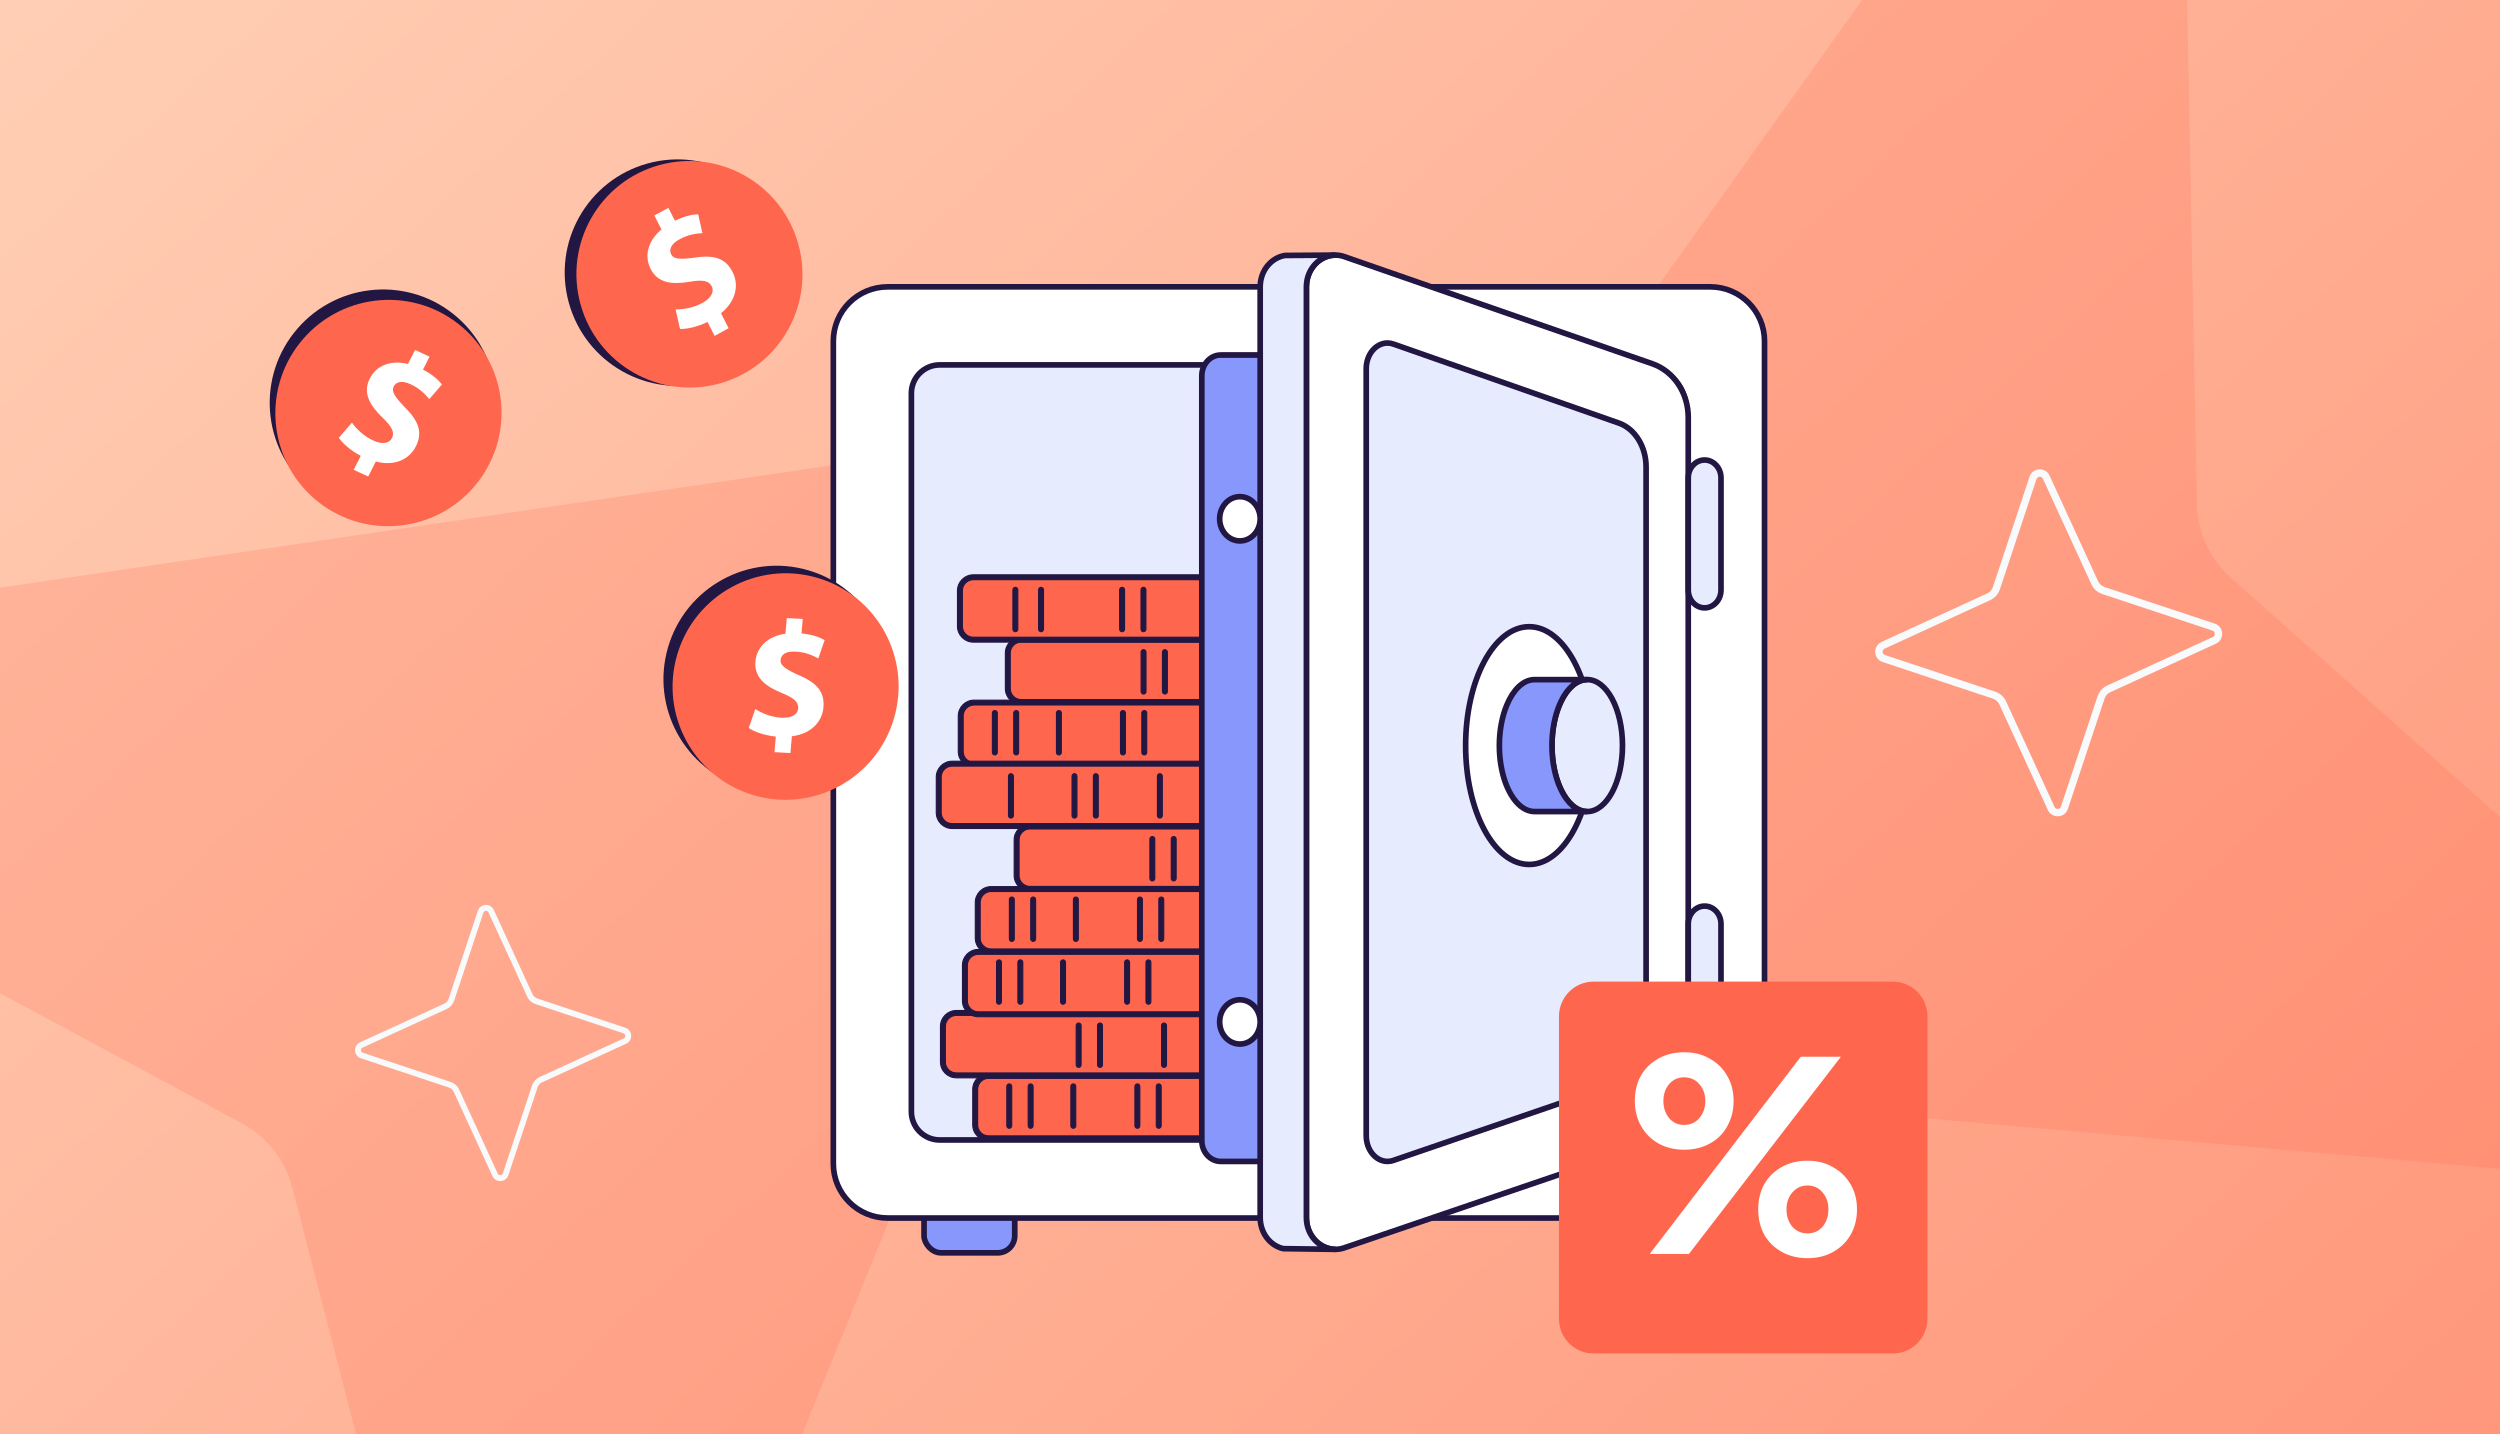<svg width="441" height="253" viewBox="0 0 441 253" fill="none" xmlns="http://www.w3.org/2000/svg">
<g clip-path="url(#clip0_2730_22300)">
<rect width="441" height="253" fill="url(#paint0_linear_2730_22300)"/>
<path opacity="0.2" d="M184.426 76.54L-51.576 111.247C-68.537 113.759 -72.538 136.236 -57.379 144.357L42.794 198.217C47.168 200.632 50.225 204.53 51.53 209.353L79.994 319.468C84.163 335.985 107.196 337.48 113.534 321.714L203.426 100.76C208.624 88.138 198.032 74.636 184.426 76.54Z" fill="#FF664E"/>
<path opacity="0.2" d="M227.503 187.432L465.13 208.288C482.211 209.769 491.306 188.828 478.438 177.42L393.45 101.838C389.754 98.476 387.682 93.976 387.529 88.982L385.322 -24.73C385.089 -41.764 363.028 -48.549 353.213 -34.678L214.624 159.472C206.646 170.549 213.826 186.136 227.503 187.432Z" fill="#FF664E"/>
<rect x="163" y="212" width="16" height="9" rx="3" fill="#8797FB" stroke="#221643"/>
<rect x="280" y="212" width="16" height="9" rx="3" fill="#8797FB" stroke="#221643"/>
<path d="M301.68 214.861H156.581C151.29 214.861 147 210.571 147 205.28V60.181C147 54.89 151.29 50.6 156.581 50.6H301.68C306.971 50.6 311.261 54.89 311.261 60.181V205.28C311.261 210.571 306.971 214.861 301.68 214.861Z" fill="white" stroke="#221643"/>
<path d="M289.517 201.093H168.744C164.339 201.093 160.769 197.522 160.769 193.118V72.344C160.769 67.94 164.339 64.369 168.744 64.369H289.517C293.921 64.369 297.492 67.94 297.492 72.344V193.118C297.492 197.522 293.921 201.093 289.517 201.093Z" fill="white"/>
<path d="M289.517 201.092H165.768C163.007 201.092 160.768 198.853 160.768 196.092L160.768 69.369C160.768 66.607 163.007 64.369 165.768 64.369L289.492 64.369C293.91 64.369 297.492 67.95 297.492 72.369V193.117C297.492 197.522 293.921 201.092 289.517 201.092Z" fill="#E7EBFE" stroke="#221643"/>
<path d="M174.846 167.94H226.42C227.783 167.94 228.892 166.835 228.892 165.475V159.195C228.892 157.834 227.783 156.729 226.42 156.729H174.846C173.482 156.729 172.373 157.834 172.373 159.195V165.475C172.373 166.835 173.482 167.94 174.846 167.94Z" fill="#FF664E" stroke="#221643" stroke-width="0.2"/>
<path d="M174.846 168.27H226.419C227.965 168.27 229.223 167.017 229.223 165.475V159.195C229.223 157.654 227.965 156.4 226.419 156.4H174.846C173.3 156.4 172.043 157.654 172.043 159.195V165.475C172.043 167.017 173.3 168.27 174.846 168.27ZM172.904 159.195C172.904 158.127 173.774 157.259 174.846 157.259H226.419C227.491 157.259 228.362 158.127 228.362 159.195V165.475C228.362 166.543 227.491 167.411 226.419 167.411H174.846C173.774 167.411 172.904 166.543 172.904 165.475V159.195Z" fill="#221643" stroke="#221643" stroke-width="0.2"/>
<path d="M178.056 165.636C178.056 165.873 178.25 166.065 178.487 166.065C178.724 166.065 178.917 165.873 178.917 165.636V158.664C178.917 158.427 178.724 158.234 178.487 158.234C178.25 158.234 178.056 158.427 178.056 158.664V165.636Z" fill="#221643" stroke="#221643" stroke-width="0.2"/>
<path d="M181.821 165.636C181.821 165.873 182.015 166.065 182.252 166.065C182.489 166.065 182.682 165.873 182.682 165.636V158.664C182.682 158.427 182.489 158.234 182.252 158.234C182.015 158.234 181.821 158.427 181.821 158.664V165.636Z" fill="#221643" stroke="#221643" stroke-width="0.2"/>
<path d="M189.352 165.636C189.352 165.873 189.546 166.065 189.783 166.065C190.02 166.065 190.213 165.873 190.213 165.636V158.664C190.213 158.427 190.02 158.234 189.783 158.234C189.546 158.234 189.352 158.427 189.352 158.664V165.636Z" fill="#221643" stroke="#221643" stroke-width="0.2"/>
<path d="M200.652 165.636C200.652 165.873 200.846 166.065 201.082 166.065C201.319 166.065 201.513 165.873 201.513 165.636V158.664C201.513 158.427 201.319 158.234 201.082 158.234C200.846 158.234 200.652 158.427 200.652 158.664V165.636Z" fill="#221643" stroke="#221643" stroke-width="0.2"/>
<path d="M204.419 165.636C204.419 165.873 204.613 166.065 204.85 166.065C205.086 166.065 205.28 165.873 205.28 165.636V158.664C205.28 158.427 205.086 158.234 204.85 158.234C204.613 158.234 204.419 158.427 204.419 158.664V165.636Z" fill="#221643" stroke="#221643" stroke-width="0.2"/>
<path d="M174.396 200.9H225.97C227.333 200.9 228.443 199.795 228.443 198.435V192.155C228.443 190.794 227.333 189.689 225.97 189.689H174.396C173.032 189.689 171.923 190.794 171.923 192.155V198.435C171.923 199.795 173.032 200.9 174.396 200.9Z" fill="#FF664E" stroke="#221643" stroke-width="0.2"/>
<path d="M174.397 201.228H225.97C227.516 201.228 228.774 199.975 228.774 198.433V192.153C228.774 190.612 227.516 189.358 225.97 189.358H174.397C172.851 189.358 171.593 190.612 171.593 192.153V198.433C171.593 199.975 172.851 201.228 174.397 201.228ZM172.454 192.153C172.454 191.085 173.325 190.217 174.397 190.217H225.97C227.042 190.217 227.913 191.085 227.913 192.153V198.433C227.913 199.501 227.042 200.369 225.97 200.369H174.397C173.325 200.369 172.454 199.501 172.454 198.433V192.153Z" fill="#221643" stroke="#221643" stroke-width="0.2"/>
<path d="M177.604 198.598C177.604 198.835 177.798 199.028 178.034 199.028C178.271 199.028 178.465 198.835 178.465 198.598V191.626C178.465 191.39 178.271 191.197 178.034 191.197C177.798 191.197 177.604 191.39 177.604 191.626V198.598Z" fill="#221643" stroke="#221643" stroke-width="0.2"/>
<path d="M181.372 198.598C181.372 198.835 181.566 199.028 181.802 199.028C182.039 199.028 182.233 198.835 182.233 198.598V191.626C182.233 191.39 182.039 191.197 181.802 191.197C181.566 191.197 181.372 191.39 181.372 191.626V198.598Z" fill="#221643" stroke="#221643" stroke-width="0.2"/>
<path d="M188.903 198.598C188.903 198.835 189.097 199.028 189.333 199.028C189.57 199.028 189.764 198.835 189.764 198.598V191.626C189.764 191.39 189.57 191.197 189.333 191.197C189.097 191.197 188.903 191.39 188.903 191.626V198.598Z" fill="#221643" stroke="#221643" stroke-width="0.2"/>
<path d="M200.202 198.598C200.202 198.835 200.396 199.028 200.633 199.028C200.87 199.028 201.063 198.835 201.063 198.598V191.626C201.063 191.39 200.87 191.197 200.633 191.197C200.396 191.197 200.202 191.39 200.202 191.626V198.598Z" fill="#221643" stroke="#221643" stroke-width="0.2"/>
<path d="M203.969 198.598C203.969 198.835 204.163 199.028 204.399 199.028C204.636 199.028 204.83 198.835 204.83 198.598V191.626C204.83 191.39 204.636 191.197 204.399 191.197C204.163 191.197 203.969 191.39 203.969 191.626V198.598Z" fill="#221643" stroke="#221643" stroke-width="0.2"/>
<path d="M220.277 178.587H168.703C167.339 178.587 166.23 179.692 166.23 181.053V187.333C166.23 188.693 167.339 189.798 168.703 189.798H220.277C221.64 189.798 222.749 188.693 222.749 187.333V181.053C222.749 179.692 221.64 178.587 220.277 178.587Z" fill="#FF664E" stroke="#221643" stroke-width="0.2"/>
<path d="M168.703 190.124H220.277C221.822 190.124 223.08 188.871 223.08 187.329V181.049C223.08 179.508 221.822 178.254 220.277 178.254H168.703C167.158 178.254 165.9 179.508 165.9 181.049V187.329C165.9 188.871 167.158 190.124 168.703 190.124ZM166.761 181.052C166.761 179.984 167.631 179.116 168.703 179.116H220.277C221.349 179.116 222.219 179.984 222.219 181.052V187.332C222.219 188.401 221.349 189.269 220.277 189.269H168.703C167.631 189.269 166.761 188.401 166.761 187.332V181.052Z" fill="#221643" stroke="#221643" stroke-width="0.2"/>
<path d="M216.204 187.86C216.204 188.097 216.397 188.289 216.634 188.289C216.871 188.289 217.065 188.097 217.065 187.86V180.888C217.065 180.651 216.871 180.459 216.634 180.459C216.397 180.459 216.204 180.651 216.204 180.888V187.86Z" fill="#221643" stroke="#221643" stroke-width="0.2"/>
<path d="M212.437 187.86C212.437 188.097 212.631 188.289 212.868 188.289C213.105 188.289 213.298 188.097 213.298 187.86V180.888C213.298 180.651 213.105 180.459 212.868 180.459C212.631 180.459 212.437 180.651 212.437 180.888V187.86Z" fill="#221643" stroke="#221643" stroke-width="0.2"/>
<path d="M204.905 187.86C204.905 188.097 205.099 188.289 205.336 188.289C205.572 188.289 205.766 188.097 205.766 187.86V180.888C205.766 180.651 205.572 180.459 205.336 180.459C205.099 180.459 204.905 180.651 204.905 180.888V187.86Z" fill="#221643" stroke="#221643" stroke-width="0.2"/>
<path d="M193.607 187.86C193.607 188.097 193.8 188.289 194.037 188.289C194.274 188.289 194.467 188.097 194.467 187.86V180.888C194.467 180.651 194.274 180.459 194.037 180.459C193.8 180.459 193.607 180.651 193.607 180.888V187.86Z" fill="#221643" stroke="#221643" stroke-width="0.2"/>
<path d="M189.842 187.86C189.842 188.097 190.036 188.289 190.272 188.289C190.509 188.289 190.703 188.097 190.703 187.86V180.888C190.703 180.651 190.509 180.459 190.272 180.459C190.036 180.459 189.842 180.651 189.842 180.888V187.86Z" fill="#221643" stroke="#221643" stroke-width="0.2"/>
<path d="M172.58 179.02H224.153C225.519 179.02 226.626 177.916 226.626 176.554V170.278C226.626 168.915 225.519 167.812 224.153 167.812H172.58C171.214 167.812 170.107 168.915 170.107 170.278V176.554C170.107 177.916 171.214 179.02 172.58 179.02Z" fill="#FF664E" stroke="#221643" stroke-width="0.2"/>
<path d="M172.583 179.35H224.156C225.702 179.35 226.96 178.096 226.96 176.555V170.275C226.96 168.733 225.702 167.48 224.156 167.48H172.583C171.037 167.48 169.779 168.733 169.779 170.275V176.555C169.779 178.096 171.037 179.35 172.583 179.35ZM170.64 170.275C170.64 169.207 171.511 168.339 172.583 168.339H224.156C225.228 168.339 226.099 169.207 226.099 170.275V176.555C226.099 177.623 225.228 178.491 224.156 178.491H172.583C171.511 178.491 170.64 177.623 170.64 176.555V170.275Z" fill="#221643" stroke="#221643" stroke-width="0.2"/>
<path d="M175.791 176.72C175.791 176.957 175.985 177.149 176.221 177.149C176.458 177.149 176.652 176.957 176.652 176.72V169.748C176.652 169.511 176.458 169.318 176.221 169.318C175.985 169.318 175.791 169.511 175.791 169.748V176.72Z" fill="#221643" stroke="#221643" stroke-width="0.2"/>
<path d="M179.558 176.72C179.558 176.957 179.752 177.149 179.989 177.149C180.225 177.149 180.419 176.957 180.419 176.72V169.748C180.419 169.511 180.225 169.318 179.989 169.318C179.752 169.318 179.558 169.511 179.558 169.748V176.72Z" fill="#221643" stroke="#221643" stroke-width="0.2"/>
<path d="M187.09 176.72C187.09 176.957 187.284 177.149 187.52 177.149C187.757 177.149 187.951 176.957 187.951 176.72V169.748C187.951 169.511 187.757 169.318 187.52 169.318C187.284 169.318 187.09 169.511 187.09 169.748V176.72Z" fill="#221643" stroke="#221643" stroke-width="0.2"/>
<path d="M198.389 176.72C198.389 176.957 198.583 177.149 198.819 177.149C199.056 177.149 199.25 176.957 199.25 176.72V169.748C199.25 169.511 199.056 169.318 198.819 169.318C198.583 169.318 198.389 169.511 198.389 169.748V176.72Z" fill="#221643" stroke="#221643" stroke-width="0.2"/>
<path d="M202.152 176.72C202.152 176.957 202.346 177.149 202.583 177.149C202.82 177.149 203.013 176.957 203.013 176.72V169.748C203.013 169.511 202.82 169.318 202.583 169.318C202.346 169.318 202.152 169.511 202.152 169.748V176.72Z" fill="#221643" stroke="#221643" stroke-width="0.2"/>
<path d="M233.277 145.688H181.703C180.339 145.688 179.23 146.793 179.23 148.153V154.433C179.23 155.794 180.339 156.899 181.703 156.899H233.277C234.64 156.899 235.75 155.794 235.75 154.433V148.153C235.75 146.793 234.64 145.688 233.277 145.688Z" fill="#FF664E" stroke="#221643" stroke-width="0.2"/>
<path d="M233.277 145.358H181.703C180.158 145.358 178.9 146.611 178.9 148.153V154.433C178.9 155.974 180.158 157.228 181.703 157.228H233.277C234.822 157.228 236.08 155.974 236.08 154.433V148.153C236.08 146.611 234.822 145.358 233.277 145.358ZM235.219 154.433C235.219 155.501 234.349 156.369 233.277 156.369H181.703C180.631 156.369 179.761 155.501 179.761 154.433V148.153C179.761 147.085 180.631 146.217 181.703 146.217H233.277C234.349 146.217 235.219 147.085 235.219 148.153V154.433Z" fill="#221643" stroke="#221643" stroke-width="0.2"/>
<path d="M230.066 147.992C230.066 147.755 229.873 147.563 229.636 147.563C229.399 147.563 229.205 147.755 229.205 147.992V154.964C229.205 155.201 229.399 155.393 229.636 155.393C229.873 155.393 230.066 155.201 230.066 154.964V147.992Z" fill="#221643" stroke="#221643" stroke-width="0.2"/>
<path d="M226.301 147.992C226.301 147.755 226.108 147.563 225.871 147.563C225.634 147.563 225.44 147.755 225.44 147.992V154.964C225.44 155.201 225.634 155.393 225.871 155.393C226.108 155.393 226.301 155.201 226.301 154.964V147.992Z" fill="#221643" stroke="#221643" stroke-width="0.2"/>
<path d="M218.77 147.992C218.77 147.755 218.577 147.563 218.34 147.563C218.103 147.563 217.909 147.755 217.909 147.992V154.964C217.909 155.201 218.103 155.393 218.34 155.393C218.577 155.393 218.77 155.201 218.77 154.964V147.992Z" fill="#221643" stroke="#221643" stroke-width="0.2"/>
<path d="M207.471 147.992C207.471 147.755 207.277 147.563 207.04 147.563C206.804 147.563 206.61 147.755 206.61 147.992V154.964C206.61 155.201 206.804 155.393 207.04 155.393C207.277 155.393 207.471 155.201 207.471 154.964V147.992Z" fill="#221643" stroke="#221643" stroke-width="0.2"/>
<path d="M203.703 147.992C203.703 147.755 203.51 147.563 203.273 147.563C203.036 147.563 202.842 147.755 202.842 147.992V154.964C202.842 155.201 203.036 155.393 203.273 155.393C203.51 155.393 203.703 155.201 203.703 154.964V147.992Z" fill="#221643" stroke="#221643" stroke-width="0.2"/>
<path d="M231.727 112.728H180.153C178.789 112.728 177.68 113.833 177.68 115.193V121.473C177.68 122.834 178.789 123.939 180.153 123.939H231.727C233.09 123.939 234.2 122.834 234.2 121.473V115.193C234.2 113.833 233.09 112.728 231.727 112.728Z" fill="#FF664E" stroke="#221643" stroke-width="0.2"/>
<path d="M231.726 112.4H180.153C178.607 112.4 177.349 113.653 177.349 115.195V121.475C177.349 123.016 178.607 124.27 180.153 124.27H231.726C233.272 124.27 234.529 123.016 234.529 121.475V115.195C234.529 113.653 233.272 112.4 231.726 112.4ZM233.668 121.475C233.668 122.543 232.798 123.411 231.726 123.411H180.153C179.081 123.411 178.21 122.543 178.21 121.475V115.195C178.21 114.127 179.081 113.259 180.153 113.259H231.726C232.798 113.259 233.668 114.127 233.668 115.195V121.475Z" fill="#221643" stroke="#221643" stroke-width="0.2"/>
<path d="M228.519 115.03C228.519 114.793 228.325 114.6 228.088 114.6C227.852 114.6 227.658 114.793 227.658 115.03V122.002C227.658 122.238 227.852 122.431 228.088 122.431C228.325 122.431 228.519 122.238 228.519 122.002V115.03Z" fill="#221643" stroke="#221643" stroke-width="0.2"/>
<path d="M224.751 115.03C224.751 114.793 224.557 114.6 224.32 114.6C224.084 114.6 223.89 114.793 223.89 115.03V122.002C223.89 122.238 224.084 122.431 224.32 122.431C224.557 122.431 224.751 122.238 224.751 122.002V115.03Z" fill="#221643" stroke="#221643" stroke-width="0.2"/>
<path d="M217.22 115.03C217.22 114.793 217.026 114.6 216.789 114.6C216.553 114.6 216.359 114.793 216.359 115.03V122.002C216.359 122.238 216.553 122.431 216.789 122.431C217.026 122.431 217.22 122.238 217.22 122.002V115.03Z" fill="#221643" stroke="#221643" stroke-width="0.2"/>
<path d="M205.92 115.03C205.92 114.793 205.727 114.6 205.49 114.6C205.253 114.6 205.059 114.793 205.059 115.03V122.002C205.059 122.238 205.253 122.431 205.49 122.431C205.727 122.431 205.92 122.238 205.92 122.002V115.03Z" fill="#221643" stroke="#221643" stroke-width="0.2"/>
<path d="M202.154 115.03C202.154 114.793 201.96 114.6 201.723 114.6C201.487 114.6 201.293 114.793 201.293 115.03V122.002C201.293 122.238 201.487 122.431 201.723 122.431C201.96 122.431 202.154 122.238 202.154 122.002V115.03Z" fill="#221643" stroke="#221643" stroke-width="0.2"/>
<path d="M171.703 101.728H223.276C224.64 101.728 225.749 102.833 225.749 104.193V110.473C225.749 111.834 224.64 112.939 223.276 112.939H171.703C170.339 112.939 169.23 111.834 169.23 110.473V104.193C169.23 102.833 170.339 101.728 171.703 101.728Z" fill="#FF664E" stroke="#221643" stroke-width="0.2"/>
<path d="M171.703 101.4H223.277C224.822 101.4 226.08 102.653 226.08 104.195V110.475C226.08 112.016 224.822 113.27 223.277 113.27H171.703C170.158 113.27 168.9 112.016 168.9 110.475V104.195C168.9 102.653 170.158 101.4 171.703 101.4ZM169.761 110.475C169.761 111.543 170.631 112.411 171.703 112.411H223.277C224.349 112.411 225.219 111.543 225.219 110.475V104.195C225.219 103.127 224.349 102.259 223.277 102.259H171.703C170.631 102.259 169.761 103.127 169.761 104.195V110.475Z" fill="#221643" stroke="#221643" stroke-width="0.2"/>
<path d="M178.679 104.03C178.679 103.793 178.872 103.6 179.109 103.6C179.346 103.6 179.54 103.793 179.54 104.03V111.002C179.54 111.238 179.346 111.431 179.109 111.431C178.872 111.431 178.679 111.238 178.679 111.002V104.03Z" fill="#221643" stroke="#221643" stroke-width="0.2"/>
<path d="M183.21 104.03C183.21 103.793 183.403 103.6 183.64 103.6C183.877 103.6 184.071 103.793 184.071 104.03V111.002C184.071 111.238 183.877 111.431 183.64 111.431C183.403 111.431 183.21 111.238 183.21 111.002V104.03Z" fill="#221643" stroke="#221643" stroke-width="0.2"/>
<path d="M197.509 104.03C197.509 103.793 197.703 103.6 197.94 103.6C198.176 103.6 198.37 103.793 198.37 104.03V111.002C198.37 111.238 198.176 111.431 197.94 111.431C197.703 111.431 197.509 111.238 197.509 111.002V104.03Z" fill="#221643" stroke="#221643" stroke-width="0.2"/>
<path d="M201.275 104.03C201.275 103.793 201.469 103.6 201.706 103.6C201.943 103.6 202.136 103.793 202.136 104.03V111.002C202.136 111.238 201.943 111.431 201.706 111.431C201.469 111.431 201.275 111.238 201.275 111.002V104.03Z" fill="#221643" stroke="#221643" stroke-width="0.2"/>
<path d="M171.846 135.041H223.42C224.784 135.041 225.893 133.935 225.893 132.575V126.295C225.893 124.935 224.784 123.83 223.42 123.83H171.846C170.483 123.83 169.373 124.935 169.373 126.295V132.575C169.373 133.935 170.483 135.041 171.846 135.041Z" fill="#FF664E" stroke="#221643" stroke-width="0.2"/>
<path d="M223.42 123.504H171.846C170.301 123.504 169.043 124.757 169.043 126.299V132.579C169.043 134.12 170.301 135.374 171.846 135.374H223.42C224.965 135.374 226.223 134.12 226.223 132.579V126.299C226.223 124.757 224.965 123.504 223.42 123.504ZM225.362 132.575C225.362 133.643 224.491 134.512 223.42 134.512H171.846C170.774 134.512 169.904 133.643 169.904 132.575V126.295C169.904 125.227 170.774 124.359 171.846 124.359H223.42C224.492 124.359 225.362 125.227 225.362 126.295V132.575Z" fill="#221643" stroke="#221643" stroke-width="0.2"/>
<path d="M175.919 125.768C175.919 125.531 175.725 125.338 175.489 125.338C175.252 125.338 175.058 125.531 175.058 125.768V132.74C175.058 132.977 175.252 133.169 175.489 133.169C175.725 133.169 175.919 132.977 175.919 132.74V125.768Z" fill="#221643" stroke="#221643" stroke-width="0.2"/>
<path d="M179.685 125.768C179.685 125.531 179.492 125.338 179.255 125.338C179.018 125.338 178.825 125.531 178.825 125.768V132.74C178.825 132.977 179.018 133.169 179.255 133.169C179.492 133.169 179.685 132.977 179.685 132.74V125.768Z" fill="#221643" stroke="#221643" stroke-width="0.2"/>
<path d="M187.218 125.768C187.218 125.531 187.024 125.338 186.787 125.338C186.55 125.338 186.357 125.531 186.357 125.768V132.74C186.357 132.977 186.55 133.169 186.787 133.169C187.024 133.169 187.218 132.977 187.218 132.74V125.768Z" fill="#221643" stroke="#221643" stroke-width="0.2"/>
<path d="M198.516 125.768C198.516 125.531 198.322 125.338 198.086 125.338C197.849 125.338 197.655 125.531 197.655 125.768V132.74C197.655 132.977 197.849 133.169 198.086 133.169C198.322 133.169 198.516 132.977 198.516 132.74V125.768Z" fill="#221643" stroke="#221643" stroke-width="0.2"/>
<path d="M202.281 125.768C202.281 125.531 202.087 125.338 201.85 125.338C201.614 125.338 201.42 125.531 201.42 125.768V132.74C201.42 132.977 201.614 133.169 201.85 133.169C202.087 133.169 202.281 132.977 202.281 132.74V125.768Z" fill="#221643" stroke="#221643" stroke-width="0.2"/>
<path d="M219.543 134.608H167.969C166.604 134.608 165.497 135.712 165.497 137.074V143.35C165.497 144.712 166.604 145.816 167.969 145.816H219.543C220.909 145.816 222.016 144.712 222.016 143.35V137.074C222.016 135.712 220.909 134.608 219.543 134.608Z" fill="#FF664E" stroke="#221643" stroke-width="0.2"/>
<path d="M219.54 134.278H167.967C166.421 134.278 165.163 135.532 165.163 137.073V143.353C165.163 144.895 166.421 146.148 167.967 146.148H219.54C221.086 146.148 222.343 144.895 222.343 143.353V137.073C222.343 135.532 221.086 134.278 219.54 134.278ZM221.482 143.353C221.482 144.421 220.612 145.289 219.54 145.289H167.967C166.895 145.289 166.024 144.421 166.024 143.353V137.073C166.024 136.005 166.895 135.137 167.967 135.137H219.54C220.612 135.137 221.482 136.005 221.482 137.073V143.353Z" fill="#221643" stroke="#221643" stroke-width="0.2"/>
<path d="M216.332 136.908C216.332 136.671 216.138 136.479 215.901 136.479C215.665 136.479 215.471 136.671 215.471 136.908V143.88C215.471 144.117 215.665 144.309 215.901 144.309C216.138 144.309 216.332 144.117 216.332 143.88V136.908Z" fill="#221643" stroke="#221643" stroke-width="0.2"/>
<path d="M212.565 136.908C212.565 136.671 212.371 136.479 212.134 136.479C211.897 136.479 211.704 136.671 211.704 136.908V143.88C211.704 144.117 211.897 144.309 212.134 144.309C212.371 144.309 212.565 144.117 212.565 143.88V136.908Z" fill="#221643" stroke="#221643" stroke-width="0.2"/>
<path d="M205.033 136.908C205.033 136.671 204.839 136.479 204.602 136.479C204.366 136.479 204.172 136.671 204.172 136.908V143.88C204.172 144.117 204.366 144.309 204.602 144.309C204.839 144.309 205.033 144.117 205.033 143.88V136.908Z" fill="#221643" stroke="#221643" stroke-width="0.2"/>
<path d="M193.734 136.908C193.734 136.671 193.54 136.479 193.304 136.479C193.067 136.479 192.873 136.671 192.873 136.908V143.88C192.873 144.117 193.067 144.309 193.304 144.309C193.54 144.309 193.734 144.117 193.734 143.88V136.908Z" fill="#221643" stroke="#221643" stroke-width="0.2"/>
<path d="M178.761 136.908C178.761 136.671 178.567 136.479 178.33 136.479C178.093 136.479 177.9 136.671 177.9 136.908V143.88C177.9 144.117 178.093 144.309 178.33 144.309C178.567 144.309 178.761 144.117 178.761 143.88V136.908Z" fill="#221643" stroke="#221643" stroke-width="0.2"/>
<path d="M189.97 136.908C189.97 136.671 189.777 136.479 189.54 136.479C189.303 136.479 189.109 136.671 189.109 136.908V143.88C189.109 144.117 189.303 144.309 189.54 144.309C189.777 144.309 189.97 144.117 189.97 143.88V136.908Z" fill="#221643" stroke="#221643" stroke-width="0.2"/>
<path d="M297.807 73.628V192.136C297.807 196.479 295.224 200.317 291.427 201.61L237.102 220.126C236.583 220.305 236.06 220.384 235.554 220.384C232.825 220.375 230.448 217.962 230.448 214.785V50.599C230.448 47.422 232.821 45.014 235.541 45H235.609C236.111 45.005 236.618 45.089 237.128 45.267L291.474 64.168C295.246 65.48 297.807 69.303 297.807 73.628Z" fill="white" stroke="#221643"/>
<path d="M235.555 220.386L228.343 220.288L226.356 220.26C224.095 219.735 222.298 217.551 222.298 214.787V50.601C222.298 50.55 222.298 50.503 222.302 50.451C222.366 47.63 224.314 45.447 226.678 45.063L228.085 45.053L235.542 45.002C232.865 45.016 230.527 47.349 230.454 50.451C230.449 50.503 230.449 50.55 230.449 50.601V214.787C230.449 217.964 232.826 220.377 235.555 220.386Z" fill="#E7EBFE" stroke="#221643"/>
<path d="M290.371 82.382V183.311C290.371 186.843 288.478 189.963 285.695 191.015L245.879 204.666C245.498 204.811 245.115 204.876 244.744 204.876C242.744 204.868 241.002 202.906 241.002 200.323V65.062C241.002 62.478 242.741 60.52 244.734 60.509H244.785C245.153 60.513 245.524 60.581 245.898 60.726L285.73 74.69C288.494 75.757 290.371 78.866 290.371 82.382Z" fill="#E7EBFE" stroke="#221643"/>
<path d="M269.746 152.49C275.936 152.49 280.955 143.102 280.955 131.521C280.955 119.939 275.936 110.551 269.746 110.551C263.555 110.551 258.537 119.939 258.537 131.521C258.537 143.102 263.555 152.49 269.746 152.49Z" fill="white" stroke="#221643"/>
<path d="M286.207 131.52C286.207 137.949 283.423 143.159 279.986 143.159C278.141 143.159 276.481 141.655 275.348 139.27C274.361 137.213 273.765 134.496 273.765 131.52C273.765 128.545 274.361 125.828 275.348 123.771C276.481 121.386 278.141 119.882 279.986 119.882C283.423 119.882 286.207 125.092 286.207 131.52Z" fill="#E7EBFE" stroke="#221643"/>
<path d="M279.986 143.161H270.706C267.892 143.161 265.515 139.661 264.747 134.863C264.575 133.804 264.485 132.684 264.485 131.522C264.485 128.838 264.974 126.368 265.79 124.401C266.927 121.65 268.707 119.884 270.706 119.884H279.986C278.142 119.884 276.481 121.388 275.349 123.773C275.25 123.974 275.16 124.185 275.07 124.401C274.25 126.368 273.765 128.838 273.765 131.522C273.765 132.684 273.856 133.804 274.027 134.863C274.289 136.517 274.748 138.016 275.349 139.272C276.481 141.657 278.142 143.161 279.986 143.161Z" fill="#8797FB" stroke="#221643"/>
<path d="M215.348 204.876H222.297V62.622H215.348C213.499 62.622 212 64.259 212 66.279V201.219C212 203.238 213.499 204.876 215.348 204.876Z" fill="#8797FB" stroke="#221643"/>
<path d="M218.721 95.42C220.696 95.42 222.297 93.672 222.297 91.516C222.297 89.359 220.696 87.611 218.721 87.611C216.747 87.611 215.146 89.359 215.146 91.516C215.146 93.672 216.747 95.42 218.721 95.42Z" fill="white" stroke="#221643"/>
<path d="M218.721 184.17C220.696 184.17 222.297 182.422 222.297 180.266C222.297 178.109 220.696 176.361 218.721 176.361C216.747 176.361 215.146 178.109 215.146 180.266C215.146 182.422 216.747 184.17 218.721 184.17Z" fill="white" stroke="#221643"/>
<path d="M300.695 107.228C299.1 107.228 297.808 105.816 297.808 104.074V84.299C297.808 82.557 299.1 81.145 300.695 81.145C302.29 81.145 303.583 82.558 303.583 84.299V104.074C303.583 105.816 302.29 107.228 300.695 107.228Z" fill="#E7EBFE" stroke="#221643"/>
<path d="M300.695 185.915C299.1 185.915 297.808 184.503 297.808 182.761V162.987C297.808 161.245 299.1 159.833 300.695 159.833C302.29 159.833 303.583 161.245 303.583 162.987V182.761C303.583 184.503 302.29 185.915 300.695 185.915Z" fill="#E7EBFE" stroke="#221643"/>
<g filter="url(#filter0_d_2730_22300)">
<path d="M281.077 171H333.923C337.276 171 340 173.747 340 177.132V230.457C340 233.84 337.278 236.589 333.923 236.589H281.077C277.724 236.589 275 233.842 275 230.457V177.132C275 173.749 277.722 171 281.077 171Z" fill="#FF664E"/>
</g>
<path d="M291.01 221.196L317.656 186.413H324.732L297.926 221.196H291.01ZM318.835 221.941C317.155 221.941 315.654 221.577 314.332 220.848C313.009 220.119 311.973 219.109 311.222 217.817C310.507 216.492 310.15 215.001 310.15 213.345C310.15 211.655 310.507 210.165 311.222 208.873C311.973 207.581 313.009 206.57 314.332 205.842C315.654 205.113 317.155 204.748 318.835 204.748C320.551 204.748 322.052 205.129 323.339 205.891C324.661 206.62 325.698 207.63 326.448 208.922C327.199 210.181 327.574 211.655 327.574 213.345C327.574 215.001 327.199 216.492 326.448 217.817C325.698 219.109 324.661 220.119 323.339 220.848C322.052 221.577 320.551 221.941 318.835 221.941ZM318.835 217.568C319.943 217.568 320.837 217.171 321.516 216.376C322.195 215.548 322.534 214.537 322.534 213.345C322.534 212.152 322.195 211.158 321.516 210.363C320.837 209.535 319.943 209.121 318.835 209.121C317.763 209.121 316.869 209.535 316.154 210.363C315.475 211.158 315.136 212.152 315.136 213.345C315.136 214.537 315.475 215.548 316.154 216.376C316.869 217.171 317.763 217.568 318.835 217.568ZM297.122 202.81C295.406 202.81 293.887 202.446 292.565 201.717C291.278 200.989 290.259 199.978 289.509 198.686C288.758 197.361 288.383 195.87 288.383 194.214C288.383 192.525 288.74 191.034 289.455 189.742C290.206 188.45 291.242 187.44 292.565 186.711C293.887 185.982 295.406 185.618 297.122 185.618C298.837 185.618 300.339 185.999 301.625 186.761C302.948 187.489 303.966 188.5 304.681 189.792C305.432 191.05 305.807 192.525 305.807 194.214C305.807 195.87 305.432 197.361 304.681 198.686C303.966 199.978 302.948 200.989 301.625 201.717C300.303 202.446 298.802 202.81 297.122 202.81ZM297.068 198.438C298.176 198.438 299.07 198.04 299.749 197.245C300.464 196.417 300.821 195.407 300.821 194.214C300.821 193.022 300.464 192.028 299.749 191.233C299.07 190.438 298.176 190.04 297.068 190.04C295.996 190.04 295.12 190.438 294.441 191.233C293.762 192.028 293.422 193.022 293.422 194.214C293.422 195.407 293.762 196.417 294.441 197.245C295.12 198.04 295.996 198.438 297.068 198.438Z" fill="white"/>
<path fill-rule="evenodd" clip-rule="evenodd" d="M370.814 104.775C369.982 104.49 369.29 103.88 368.922 103.071C368.921 103.07 368.921 103.069 368.92 103.068L360.369 84.451C360.369 84.45 360.368 84.449 360.368 84.448C360.131 83.944 359.412 83.993 359.241 84.507C359.241 84.507 359.241 84.507 359.241 84.507L352.775 103.973C352.49 104.805 351.88 105.498 351.071 105.866C351.07 105.866 351.069 105.867 351.068 105.867L332.451 114.419C332.45 114.419 332.449 114.419 332.449 114.42C331.944 114.656 331.993 115.376 332.508 115.547L351.973 122.013C352.805 122.298 353.498 122.907 353.866 123.715C353.866 123.717 353.867 123.718 353.868 123.719L362.419 142.337C362.419 142.338 362.42 142.338 362.42 142.339C362.657 142.843 363.375 142.794 363.547 142.281M363.547 142.281L370.013 122.814C370.298 121.982 370.907 121.289 371.717 120.921C371.718 120.921 371.719 120.921 371.719 120.92L390.337 112.369C390.338 112.368 390.338 112.368 390.339 112.368C390.844 112.131 390.794 111.412 390.28 111.241L370.814 104.775M390.885 113.547L372.256 122.104C371.784 122.318 371.417 122.729 371.243 123.236L364.78 142.691C364.238 144.321 361.972 144.459 361.24 142.885L352.684 124.256C352.469 123.784 352.059 123.416 351.552 123.243L332.097 116.78C330.467 116.238 330.329 113.972 331.902 113.24L350.531 104.684C351.004 104.469 351.371 104.059 351.545 103.552L358.007 84.097C358.55 82.467 360.815 82.329 361.548 83.902L370.104 102.531C370.318 103.004 370.729 103.371 371.236 103.545L390.691 110.007C392.321 110.55 392.459 112.815 390.885 113.547Z" fill="#F9FAFB"/>
<path fill-rule="evenodd" clip-rule="evenodd" d="M94.485 177.127C93.823 176.9 93.272 176.415 92.979 175.771C92.979 175.77 92.978 175.77 92.978 175.769L86.171 160.951C86.171 160.95 86.171 160.949 86.171 160.949C85.982 160.547 85.41 160.586 85.274 160.996C85.274 160.995 85.274 160.996 85.274 160.996L80.127 176.489C79.9 177.151 79.415 177.703 78.771 177.996C78.77 177.996 78.77 177.996 78.769 177.997L63.951 184.803C63.95 184.803 63.95 184.804 63.949 184.804C63.547 184.992 63.587 185.565 63.996 185.701L79.489 190.847C80.151 191.074 80.702 191.559 80.996 192.203C80.996 192.204 80.996 192.205 80.997 192.206L87.803 207.024C87.803 207.025 87.804 207.025 87.804 207.026C87.992 207.427 88.564 207.388 88.701 206.979M88.701 206.979L93.847 191.485C94.075 190.823 94.559 190.272 95.204 189.979C95.204 189.978 95.205 189.978 95.206 189.978L110.024 183.171C110.025 183.171 110.025 183.171 110.026 183.171C110.427 182.982 110.388 182.41 109.979 182.274L94.485 177.127M110.461 184.11L95.633 190.92C95.257 191.091 94.965 191.417 94.826 191.821L89.683 207.306C89.251 208.603 87.448 208.713 86.865 207.461L80.055 192.633C79.884 192.257 79.558 191.965 79.154 191.826L63.669 186.683C62.371 186.251 62.261 184.448 63.514 183.865L78.341 177.055C78.718 176.884 79.01 176.557 79.148 176.154L84.292 160.669C84.724 159.371 86.527 159.261 87.11 160.514L93.92 175.341C94.091 175.717 94.417 176.01 94.821 176.148L110.306 181.292C111.603 181.724 111.713 183.527 110.461 184.11Z" fill="#F9FAFB"/>
<path d="M124.897 67.351C114.291 70.297 103.3 64.064 100.347 53.431C97.394 42.798 103.598 31.791 114.204 28.846C124.81 25.9 135.801 32.133 138.754 42.766C141.707 53.398 135.503 64.406 124.897 67.351Z" fill="#221643"/>
<path d="M126.964 67.635C116.359 70.58 105.367 64.348 102.414 53.715C99.461 43.082 105.665 32.075 116.271 29.129C126.877 26.184 137.869 32.416 140.821 43.049C143.774 53.682 137.57 64.69 126.964 67.635Z" fill="#FF664E"/>
<path d="M126.059 59.257L124.807 56.791C123.078 57.64 121.203 58.072 119.955 58.028L119.169 54.576C120.531 54.592 122.295 54.32 123.934 53.421C125.37 52.632 126.063 51.523 125.537 50.484C125.037 49.499 123.914 49.318 121.719 49.693C118.548 50.239 116.048 49.951 114.77 47.434C113.611 45.151 114.264 42.503 116.683 40.477L115.431 38.011L117.901 36.655L119.06 38.939C120.789 38.09 122.107 37.831 123.15 37.789L123.909 41.122C123.109 41.197 121.646 41.236 119.83 42.233C118.192 43.133 118.031 44.148 118.399 44.876C118.835 45.732 119.993 45.793 122.558 45.446C126.111 44.889 128.045 45.652 129.231 47.988C130.405 50.298 129.818 53.14 127.183 55.252L128.527 57.898L126.057 59.254L126.059 59.257Z" fill="white"/>
<path d="M131.361 138.951C120.796 135.861 114.744 124.769 117.842 114.178C120.94 103.586 132.016 97.505 142.581 100.596C153.145 103.686 159.198 114.778 156.1 125.369C153.001 135.961 141.925 142.042 131.361 138.951Z" fill="#221643"/>
<path d="M132.968 140.283C122.403 137.192 116.351 126.101 119.449 115.509C122.547 104.918 133.623 98.837 144.188 101.927C154.752 105.018 160.805 116.109 157.706 126.701C154.608 137.292 143.532 143.373 132.968 140.283Z" fill="#FF664E"/>
<path d="M136.616 132.687L136.853 129.932C134.937 129.741 133.116 129.119 132.079 128.424L133.231 125.077C134.38 125.808 136.022 126.507 137.888 126.608C139.526 126.694 140.699 126.117 140.8 124.958C140.894 123.857 140.036 123.11 137.973 122.272C134.99 121.064 133.018 119.501 133.259 116.689C133.479 114.137 135.43 112.231 138.554 111.786L138.791 109.031L141.604 109.181L141.385 111.733C143.301 111.923 144.558 112.398 145.467 112.912L144.353 116.145C143.634 115.786 142.37 115.048 140.302 114.937C138.436 114.838 137.763 115.616 137.693 116.428C137.611 117.386 138.563 118.048 140.925 119.106C144.238 120.507 145.479 122.175 145.255 124.785C145.033 127.366 143.036 129.472 139.684 129.876L139.43 132.834L136.616 132.683L136.616 132.687Z" fill="white"/>
<path d="M55.185 86.74C46.528 79.941 45.036 67.394 51.852 58.715C58.667 50.036 71.21 48.512 79.867 55.31C88.524 62.108 90.017 74.655 83.201 83.334C76.385 92.013 63.842 93.538 55.185 86.74Z" fill="#221643"/>
<path d="M56.182 88.573C47.525 81.775 46.032 69.228 52.848 60.549C59.664 51.87 72.207 50.345 80.864 57.144C89.52 63.942 91.013 76.489 84.197 85.168C77.382 93.847 64.838 95.371 56.182 88.573Z" fill="#FF664E"/>
<path d="M62.394 82.879L63.638 80.41C61.93 79.52 60.471 78.265 59.767 77.234L62.082 74.556C62.877 75.662 64.141 76.922 65.836 77.709C67.323 78.399 68.627 78.299 69.152 77.261C69.65 76.274 69.13 75.262 67.527 73.716C65.208 71.486 63.959 69.301 65.229 66.78C66.381 64.493 68.902 63.45 71.967 64.199L73.212 61.729L75.767 62.916L74.615 65.202C76.323 66.092 77.313 67 77.965 67.816L75.729 70.402C75.195 69.801 74.296 68.646 72.417 67.774C70.722 66.988 69.809 67.46 69.441 68.188C69.009 69.046 69.646 70.015 71.445 71.876C73.999 74.408 74.531 76.418 73.352 78.757C72.186 81.071 69.549 82.283 66.287 81.411L64.951 84.062L62.395 82.876L62.394 82.879Z" fill="white"/>
</g>
<defs>
<filter id="filter0_d_2730_22300" x="264.198" y="162.358" width="86.605" height="87.194" filterUnits="userSpaceOnUse" color-interpolation-filters="sRGB">
<feFlood flood-opacity="0" result="BackgroundImageFix"/>
<feColorMatrix in="SourceAlpha" type="matrix" values="0 0 0 0 0 0 0 0 0 0 0 0 0 0 0 0 0 0 127 0" result="hardAlpha"/>
<feOffset dy="2.16"/>
<feGaussianBlur stdDeviation="5.401"/>
<feComposite in2="hardAlpha" operator="out"/>
<feColorMatrix type="matrix" values="0 0 0 0 0 0 0 0 0 0 0 0 0 0 0 0 0 0 0.15 0"/>
<feBlend mode="normal" in2="BackgroundImageFix" result="effect1_dropShadow_2730_22300"/>
<feBlend mode="normal" in="SourceGraphic" in2="effect1_dropShadow_2730_22300" result="shape"/>
</filter>
<linearGradient id="paint0_linear_2730_22300" x1="20" y1="-59.5" x2="375.5" y2="327" gradientUnits="userSpaceOnUse">
<stop stop-color="#FFD2B8"/>
<stop offset="1" stop-color="#FF967A"/>
</linearGradient>
<clipPath id="clip0_2730_22300">
<rect width="441" height="253" fill="white"/>
</clipPath>
</defs>
</svg>
